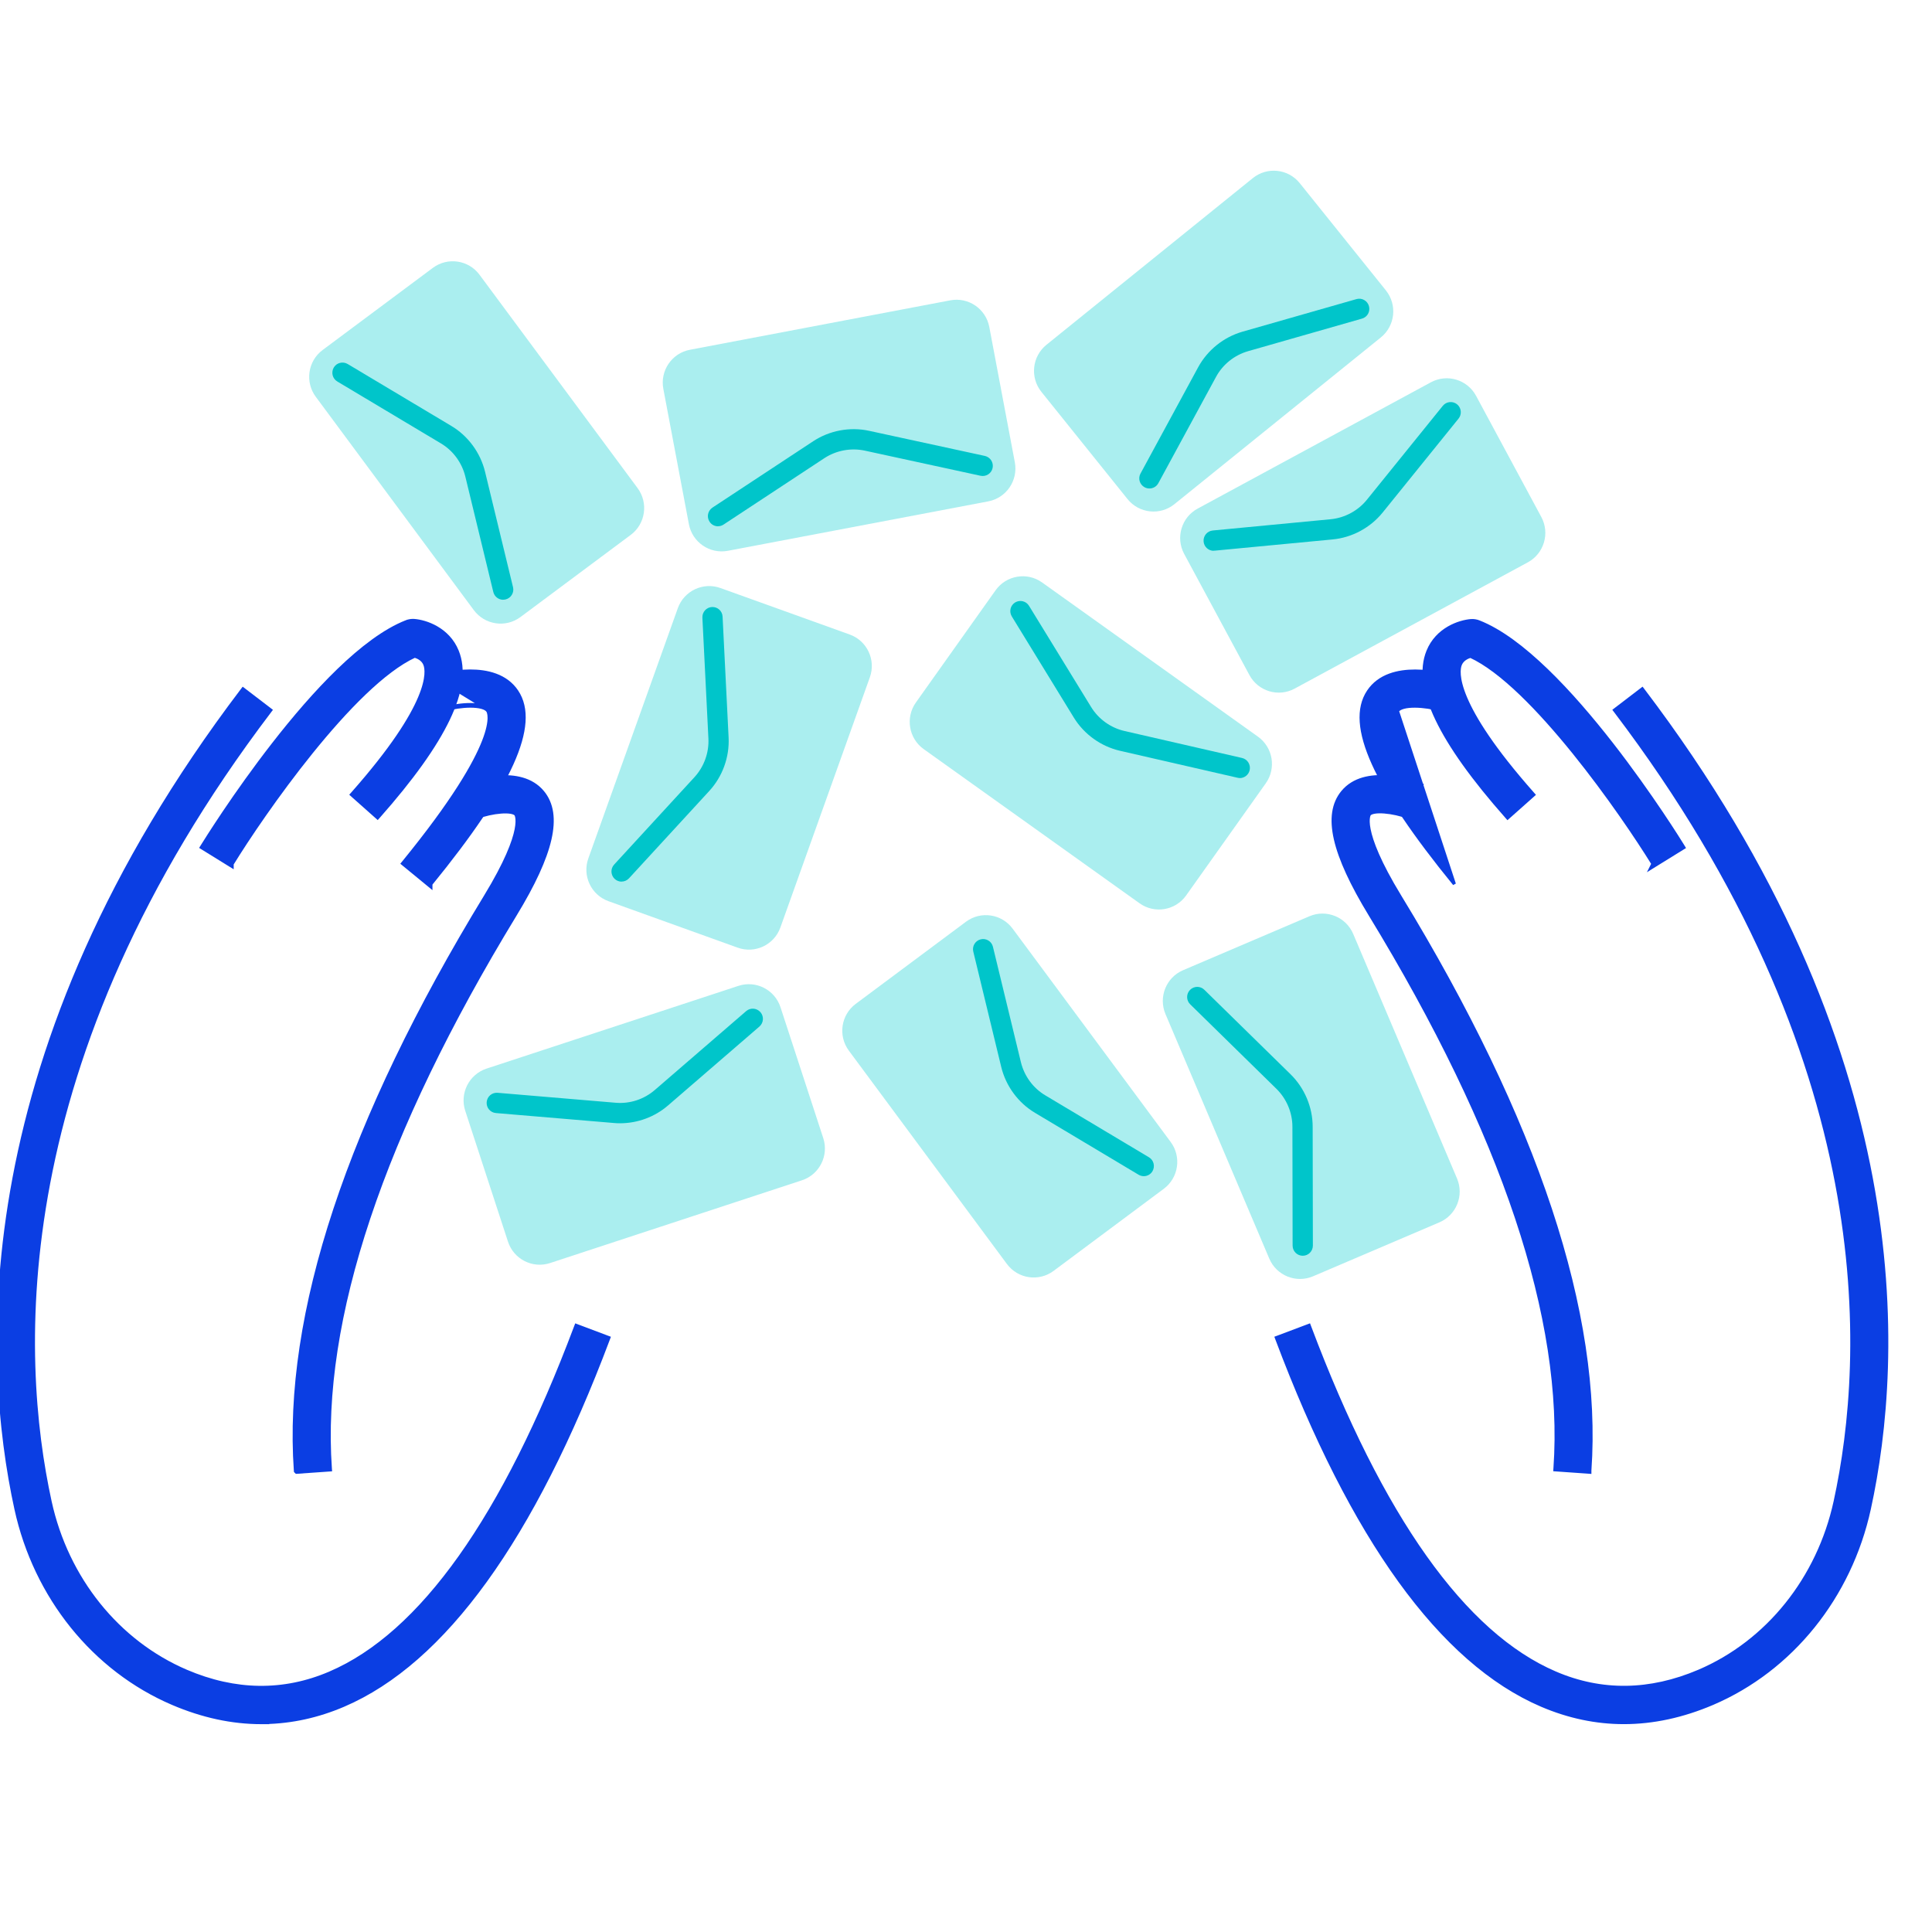 <svg width="124" height="124" viewBox="0 0 124 124" fill="none" xmlns="http://www.w3.org/2000/svg">
<g clip-path="url(#clip0_1931_42854)">
<path d="M16.775 110.561H17.017L17.01 110.555C18.715 110.523 20.4 110.156 22.051 109.449C28.516 106.68 34.228 98.759 39.046 85.949L39.081 85.856L38.987 85.821L37.071 85.099L36.978 85.064L36.942 85.157C34.638 91.284 32.158 96.214 29.521 99.927C26.884 103.639 24.093 106.128 21.171 107.378L21.171 107.378C18.206 108.649 15.105 108.607 11.956 107.261C7.561 105.379 4.292 101.312 3.214 96.369L3.214 96.369C1.182 87.06 0.304 68.078 17.319 45.657L17.379 45.578L17.3 45.517L15.675 44.274L15.595 44.213L15.534 44.293C-2.02 67.424 -1.096 87.146 1.025 96.851C2.258 102.496 6.015 107.166 11.079 109.332C12.989 110.149 14.892 110.561 16.775 110.561Z" fill="#0B3EE3" stroke="#0B3EE3" stroke-width="0.2"/>
<path d="M14.746 55.519L14.899 55.613V55.453C15.87 53.871 17.8 50.994 19.991 48.281C21.092 46.918 22.257 45.597 23.399 44.504C24.529 43.422 25.63 42.568 26.619 42.112C26.843 42.181 27.149 42.331 27.272 42.65L27.272 42.651C27.357 42.87 27.475 43.492 26.928 44.786C26.382 46.081 25.173 48.04 22.622 50.925L22.556 50.999L22.63 51.066L24.16 52.426L24.235 52.493L24.302 52.418C26.448 49.992 27.938 47.911 28.779 46.154C29.618 44.398 29.816 42.948 29.348 41.794C28.764 40.355 27.328 39.878 26.575 39.824L26.575 39.824L26.573 39.824C26.413 39.814 26.242 39.838 26.084 39.9L26.121 39.993L26.085 39.9C24.688 40.446 23.19 41.594 21.727 43.005C20.264 44.419 18.828 46.104 17.558 47.736C15.047 50.959 13.172 53.979 12.978 54.292L12.971 54.303L12.918 54.388L13.004 54.441L14.746 55.519Z" fill="#0B3EE3" stroke="#0B3EE3" stroke-width="0.2"/>
<path d="M27.492 56.785L27.656 56.92V56.739C30.22 53.596 31.946 51.046 32.861 49.018C33.776 46.989 33.892 45.455 33.175 44.377C32.478 43.33 31.245 43.065 30.165 43.068C29.08 43.071 28.118 43.342 27.921 43.402L27.826 43.431L27.854 43.526L28.44 45.491L28.468 45.587L28.564 45.558C29.038 45.416 29.659 45.319 30.2 45.32C30.471 45.321 30.717 45.346 30.913 45.399C31.111 45.453 31.242 45.532 31.304 45.626L31.305 45.627C31.339 45.678 31.597 46.136 31.034 47.578C30.471 49.019 29.095 51.423 25.896 55.345L25.833 55.422L25.91 55.486L27.492 56.785ZM31.388 45.571C31.061 45.076 29.53 45.17 28.562 45.455L28.535 45.463L28.535 45.463L28.507 45.367C28.507 45.367 28.507 45.367 28.507 45.367L27.95 43.498C27.961 43.495 27.975 43.49 27.991 43.486L31.388 45.571Z" fill="#0B3EE3" stroke="#0B3EE3" stroke-width="0.2"/>
<path d="M18.96 94.393L18.963 94.43L18.989 94.457L18.994 94.461L19.026 94.493L19.071 94.49L21.109 94.347L21.208 94.34L21.201 94.24C20.527 84.707 24.516 72.754 33.073 58.706L33.073 58.706C34.258 56.76 34.997 55.163 35.293 53.871C35.589 52.577 35.443 51.575 34.837 50.84L34.837 50.84C34.115 49.966 32.995 49.798 32.006 49.867C31.015 49.936 30.127 50.244 29.835 50.354L29.742 50.389L29.777 50.483L30.497 52.4L30.532 52.493L30.625 52.458C31.098 52.281 31.665 52.156 32.148 52.119C32.389 52.1 32.605 52.104 32.776 52.132C32.95 52.161 33.056 52.212 33.104 52.27C33.105 52.271 33.107 52.274 33.11 52.279C33.114 52.285 33.119 52.295 33.126 52.311C33.139 52.341 33.157 52.39 33.169 52.464C33.195 52.611 33.203 52.858 33.128 53.243C32.976 54.016 32.49 55.338 31.155 57.529C22.36 71.959 18.252 84.365 18.96 94.393Z" fill="#0B3EE3" stroke="#0B3EE3" stroke-width="0.2"/>
<path d="M82.013 85.819L81.919 85.854L81.954 85.947C86.772 98.757 92.484 106.682 98.944 109.447C100.673 110.187 102.437 110.559 104.224 110.559C106.103 110.559 108.007 110.147 109.921 109.33L109.921 109.33C114.985 107.16 118.742 102.494 119.975 96.849C122.095 87.144 123.02 67.422 105.466 44.291L105.405 44.211L105.325 44.272L103.7 45.515L103.621 45.576L103.681 45.655C120.696 68.076 119.818 87.054 117.785 96.367C116.708 101.31 113.438 105.382 109.044 107.259C105.89 108.605 102.793 108.647 99.829 107.377L99.829 107.377C96.906 106.126 94.116 103.637 91.479 99.925C88.842 96.213 86.362 91.282 84.057 85.155L84.022 85.062L83.929 85.097L82.013 85.819Z" fill="#0B3EE3" stroke="#0B3EE3" stroke-width="0.2"/>
<path d="M106.087 55.438L105.95 55.711L106.249 55.526L107.992 54.448L108.076 54.396L108.025 54.311C107.872 54.059 105.982 51.005 103.44 47.742C102.168 46.11 100.733 44.425 99.269 43.013C97.806 41.601 96.308 40.454 94.911 39.908C94.753 39.846 94.578 39.822 94.422 39.832L94.422 39.832L94.42 39.832C93.668 39.89 92.231 40.362 91.648 41.802L91.648 41.802C91.181 42.955 91.379 44.406 92.218 46.161C93.058 47.919 94.548 49.999 96.694 52.426L96.76 52.501L96.835 52.434L98.365 51.074L98.44 51.007L98.374 50.932C95.822 48.048 94.614 46.089 94.067 44.794C93.52 43.5 93.638 42.879 93.723 42.659C93.85 42.335 94.156 42.188 94.377 42.12C95.364 42.576 96.465 43.43 97.595 44.512C98.736 45.605 99.902 46.926 101.003 48.289C103.184 50.988 105.108 53.851 106.087 55.438Z" fill="#0B3EE3" stroke="#0B3EE3" stroke-width="0.2"/>
<path d="M88.139 49.017C89.053 51.044 90.78 53.596 93.344 56.741L89.691 45.629C89.757 45.53 89.89 45.451 90.091 45.397C90.289 45.343 90.537 45.32 90.808 45.321C91.351 45.322 91.97 45.422 92.436 45.56L92.531 45.589L92.56 45.493L93.145 43.528L93.174 43.433L93.079 43.404C92.882 43.344 91.919 43.073 90.835 43.07C89.754 43.067 88.521 43.332 87.825 44.379C87.108 45.454 87.223 46.988 88.139 49.017Z" fill="#0B3EE3" stroke="#0B3EE3" stroke-width="0.2"/>
<path d="M101.933 94.484L102.04 94.492V94.384V94.384C102.747 84.352 98.639 71.947 89.845 57.523C88.508 55.33 88.022 54.008 87.871 53.236C87.795 52.85 87.804 52.605 87.83 52.458C87.843 52.384 87.86 52.335 87.873 52.305C87.88 52.29 87.886 52.279 87.89 52.273C87.893 52.269 87.894 52.266 87.895 52.264C87.945 52.206 88.052 52.155 88.226 52.126C88.397 52.098 88.613 52.094 88.854 52.113C89.336 52.15 89.902 52.275 90.374 52.452L90.468 52.487L90.503 52.394L91.223 50.477L91.258 50.384L91.165 50.348C90.875 50.238 89.989 49.93 88.997 49.861C88.009 49.792 86.889 49.96 86.167 50.834L86.167 50.834C85.561 51.569 85.415 52.572 85.711 53.865C86.007 55.157 86.746 56.754 87.931 58.701L87.931 58.701C96.493 72.743 100.477 84.697 99.803 94.234L99.796 94.334L99.895 94.341L101.933 94.484Z" fill="#0B3EE3" stroke="#0B3EE3" stroke-width="0.2"/>
<path d="M47.393 63.275L31.229 68.585C30.105 68.955 29.492 70.168 29.86 71.294L32.604 79.693C32.972 80.82 34.182 81.434 35.306 81.065L51.47 75.754C52.594 75.385 53.206 74.172 52.838 73.045L50.094 64.647C49.726 63.52 48.517 62.906 47.393 63.275Z" fill="#AAEEEF"/>
<path d="M31.882 70.791L39.459 71.43C40.547 71.522 41.622 71.17 42.45 70.457L48.315 65.393" fill="#AAEEEF"/>
<path d="M39.793 72.094C39.663 72.094 39.533 72.09 39.407 72.077L31.83 71.438C31.47 71.408 31.206 71.095 31.236 70.734C31.267 70.373 31.579 70.108 31.939 70.138L39.516 70.777C40.426 70.856 41.336 70.556 42.025 69.96L47.89 64.896C48.163 64.661 48.571 64.692 48.809 64.966C49.043 65.24 49.013 65.648 48.74 65.887L42.875 70.951C42.021 71.69 40.916 72.094 39.793 72.094Z" fill="#00C5CA"/>
<path d="M75.137 73.295L64.993 59.603C64.288 58.651 62.947 58.452 61.997 59.16L54.923 64.43C53.974 65.137 53.776 66.482 54.482 67.434L64.626 81.126C65.331 82.078 66.672 82.276 67.621 81.569L74.695 76.299C75.645 75.592 75.843 74.247 75.137 73.295Z" fill="#AAEEEF"/>
<path d="M63.105 60.92L64.9 68.327C65.155 69.388 65.832 70.305 66.768 70.861L73.417 74.834" fill="#AAEEEF"/>
<path d="M73.413 75.49C73.3 75.49 73.183 75.459 73.079 75.398L66.43 71.425C65.35 70.782 64.561 69.708 64.262 68.483L62.468 61.075C62.381 60.728 62.598 60.371 62.945 60.289C63.296 60.202 63.647 60.419 63.729 60.767L65.524 68.174C65.741 69.061 66.308 69.839 67.093 70.304L73.743 74.277C74.05 74.46 74.15 74.859 73.968 75.172C73.847 75.377 73.63 75.49 73.409 75.49H73.413Z" fill="#00C5CA"/>
<path d="M80.738 47.28L66.884 37.384C65.92 36.696 64.583 36.922 63.897 37.888L58.785 45.086C58.099 46.052 58.323 47.393 59.287 48.081L73.141 57.976C74.105 58.664 75.442 58.439 76.128 57.473L81.24 50.275C81.926 49.309 81.701 47.968 80.738 47.28Z" fill="#AAEEEF"/>
<path d="M65.494 39.221L69.477 45.715C70.049 46.645 70.968 47.306 72.03 47.549L79.573 49.279" fill="#AAEEEF"/>
<path d="M79.577 49.935C79.53 49.935 79.482 49.931 79.43 49.918L71.887 48.188C70.661 47.905 69.581 47.131 68.922 46.058L64.939 39.563C64.752 39.255 64.848 38.855 65.151 38.668C65.459 38.481 65.858 38.577 66.044 38.881L70.028 45.375C70.505 46.153 71.285 46.714 72.174 46.918L79.716 48.648C80.067 48.727 80.284 49.079 80.206 49.431C80.136 49.735 79.868 49.939 79.573 49.939L79.577 49.935Z" fill="#00C5CA"/>
<path d="M91.836 24.537L76.87 32.642C75.829 33.205 75.441 34.508 76.003 35.552L80.191 43.327C80.752 44.371 82.052 44.76 83.092 44.197L98.059 36.092C99.099 35.528 99.487 34.225 98.925 33.182L94.738 25.406C94.176 24.362 92.877 23.973 91.836 24.537Z" fill="#AAEEEF"/>
<path d="M77.9 34.701L85.468 33.979C86.552 33.875 87.553 33.34 88.238 32.488L93.111 26.459" fill="#AAEEEF"/>
<path d="M77.895 35.352C77.566 35.352 77.28 35.1 77.25 34.761C77.215 34.404 77.479 34.083 77.835 34.048L85.403 33.326C86.309 33.239 87.159 32.783 87.731 32.074L92.603 26.045C92.829 25.767 93.24 25.724 93.518 25.95C93.795 26.176 93.839 26.588 93.613 26.867L88.741 32.896C87.948 33.874 86.777 34.504 85.529 34.622L77.96 35.343C77.96 35.343 77.917 35.343 77.9 35.343L77.895 35.352Z" fill="#00C5CA"/>
<path d="M46.716 35.352L63.428 32.179C64.591 31.958 65.354 30.835 65.134 29.669L63.495 20.986C63.275 19.821 62.155 19.055 60.993 19.276L44.28 22.449C43.118 22.669 42.354 23.793 42.574 24.958L44.214 33.641C44.434 34.806 45.554 35.572 46.716 35.352Z" fill="#AAEEEF"/>
<path d="M63.07 29.901L55.641 28.289C54.574 28.058 53.46 28.267 52.55 28.867L46.083 33.127" fill="#AAEEEF"/>
<path d="M46.083 33.779C45.87 33.779 45.662 33.675 45.541 33.483C45.341 33.183 45.428 32.779 45.727 32.579L52.194 28.319C53.243 27.628 54.553 27.384 55.779 27.65L63.209 29.262C63.56 29.341 63.781 29.684 63.708 30.036C63.634 30.388 63.287 30.61 62.936 30.536L55.506 28.923C54.618 28.732 53.673 28.906 52.91 29.406L46.442 33.666C46.334 33.74 46.208 33.775 46.087 33.775L46.083 33.779Z" fill="#00C5CA"/>
<path d="M75.378 32.357L88.625 21.658C89.546 20.914 89.691 19.562 88.949 18.638L83.421 11.756C82.679 10.832 81.331 10.687 80.41 11.431L67.163 22.13C66.242 22.874 66.097 24.226 66.839 25.15L72.367 32.032C73.109 32.956 74.457 33.101 75.378 32.357Z" fill="#AAEEEF"/>
<path d="M87.241 19.818L79.928 21.909C78.879 22.209 77.995 22.918 77.475 23.878L73.777 30.694" fill="#AAEEEF"/>
<path d="M73.773 31.352C73.669 31.352 73.56 31.326 73.461 31.273C73.144 31.099 73.027 30.704 73.201 30.391L76.898 23.575C77.501 22.466 78.537 21.636 79.746 21.288L87.059 19.198C87.401 19.098 87.765 19.298 87.861 19.645C87.96 19.993 87.761 20.354 87.414 20.45L80.102 22.54C79.226 22.793 78.476 23.392 78.043 24.197L74.345 31.012C74.228 31.23 74.002 31.352 73.773 31.352Z" fill="#00C5CA"/>
<path d="M20.267 25.467L30.41 39.159C31.116 40.111 32.457 40.309 33.406 39.602L40.48 34.332C41.43 33.625 41.627 32.28 40.922 31.328L30.778 17.636C30.073 16.684 28.732 16.485 27.782 17.192L20.708 22.463C19.759 23.17 19.561 24.515 20.267 25.467Z" fill="#AAEEEF"/>
<path d="M32.294 37.842L30.499 30.435C30.244 29.374 29.567 28.457 28.631 27.901L21.981 23.928" fill="#AAEEEF"/>
<path d="M32.294 38.494C31.999 38.494 31.735 38.294 31.661 37.994L29.866 30.587C29.649 29.7 29.082 28.922 28.297 28.457L21.648 24.484C21.34 24.302 21.24 23.902 21.422 23.589C21.604 23.28 22.003 23.18 22.315 23.363L28.965 27.336C30.044 27.979 30.833 29.053 31.132 30.279L32.927 37.686C33.013 38.033 32.797 38.39 32.45 38.472C32.398 38.486 32.346 38.49 32.294 38.49V38.494Z" fill="#00C5CA"/>
<path d="M43.503 39.038L37.761 55.094C37.361 56.21 37.94 57.44 39.053 57.84L47.349 60.824C48.462 61.224 49.688 60.644 50.087 59.527L55.829 43.471C56.229 42.355 55.65 41.125 54.537 40.725L46.242 37.742C45.128 37.341 43.902 37.922 43.503 39.038Z" fill="#AAEEEF"/>
<path d="M39.897 55.934L45.051 50.326C45.788 49.522 46.174 48.453 46.122 47.362L45.736 39.611" fill="#AAEEEF"/>
<path d="M39.897 56.586C39.741 56.586 39.581 56.53 39.455 56.413C39.191 56.169 39.173 55.756 39.416 55.491L44.57 49.883C45.185 49.214 45.515 48.306 45.467 47.393L45.081 39.642C45.064 39.281 45.342 38.977 45.697 38.96C46.061 38.942 46.36 39.221 46.377 39.577L46.763 47.328C46.828 48.588 46.373 49.84 45.523 50.766L40.37 56.373C40.239 56.513 40.066 56.582 39.893 56.582L39.897 56.586Z" fill="#00C5CA"/>
<path d="M74.803 65.086L81.465 80.78C81.929 81.871 83.186 82.379 84.275 81.915L92.383 78.453C93.471 77.989 93.978 76.728 93.514 75.636L86.852 59.942C86.388 58.851 85.131 58.343 84.043 58.807L75.934 62.269C74.846 62.733 74.34 63.995 74.803 65.086Z" fill="#AAEEEF"/>
<path d="M83.613 79.945L83.6 72.321C83.6 71.225 83.158 70.182 82.377 69.417L76.842 63.992" fill="#AAEEEF"/>
<path d="M83.613 80.597C83.253 80.597 82.963 80.305 82.963 79.945L82.95 72.32C82.95 71.407 82.573 70.52 81.922 69.881L76.387 64.457C76.131 64.204 76.127 63.791 76.378 63.535C76.63 63.279 77.041 63.274 77.297 63.526L82.833 68.951C83.73 69.834 84.25 71.059 84.25 72.32L84.263 79.945C84.263 80.305 83.973 80.597 83.613 80.597Z" fill="#00C5CA"/>
</g>
<defs>
<clipPath id="clip0_1931_42854">
<rect width="124" height="124" fill="white" transform="matrix(-1 0 0 1 124 0)"/>
</clipPath>
</defs>
</svg>

